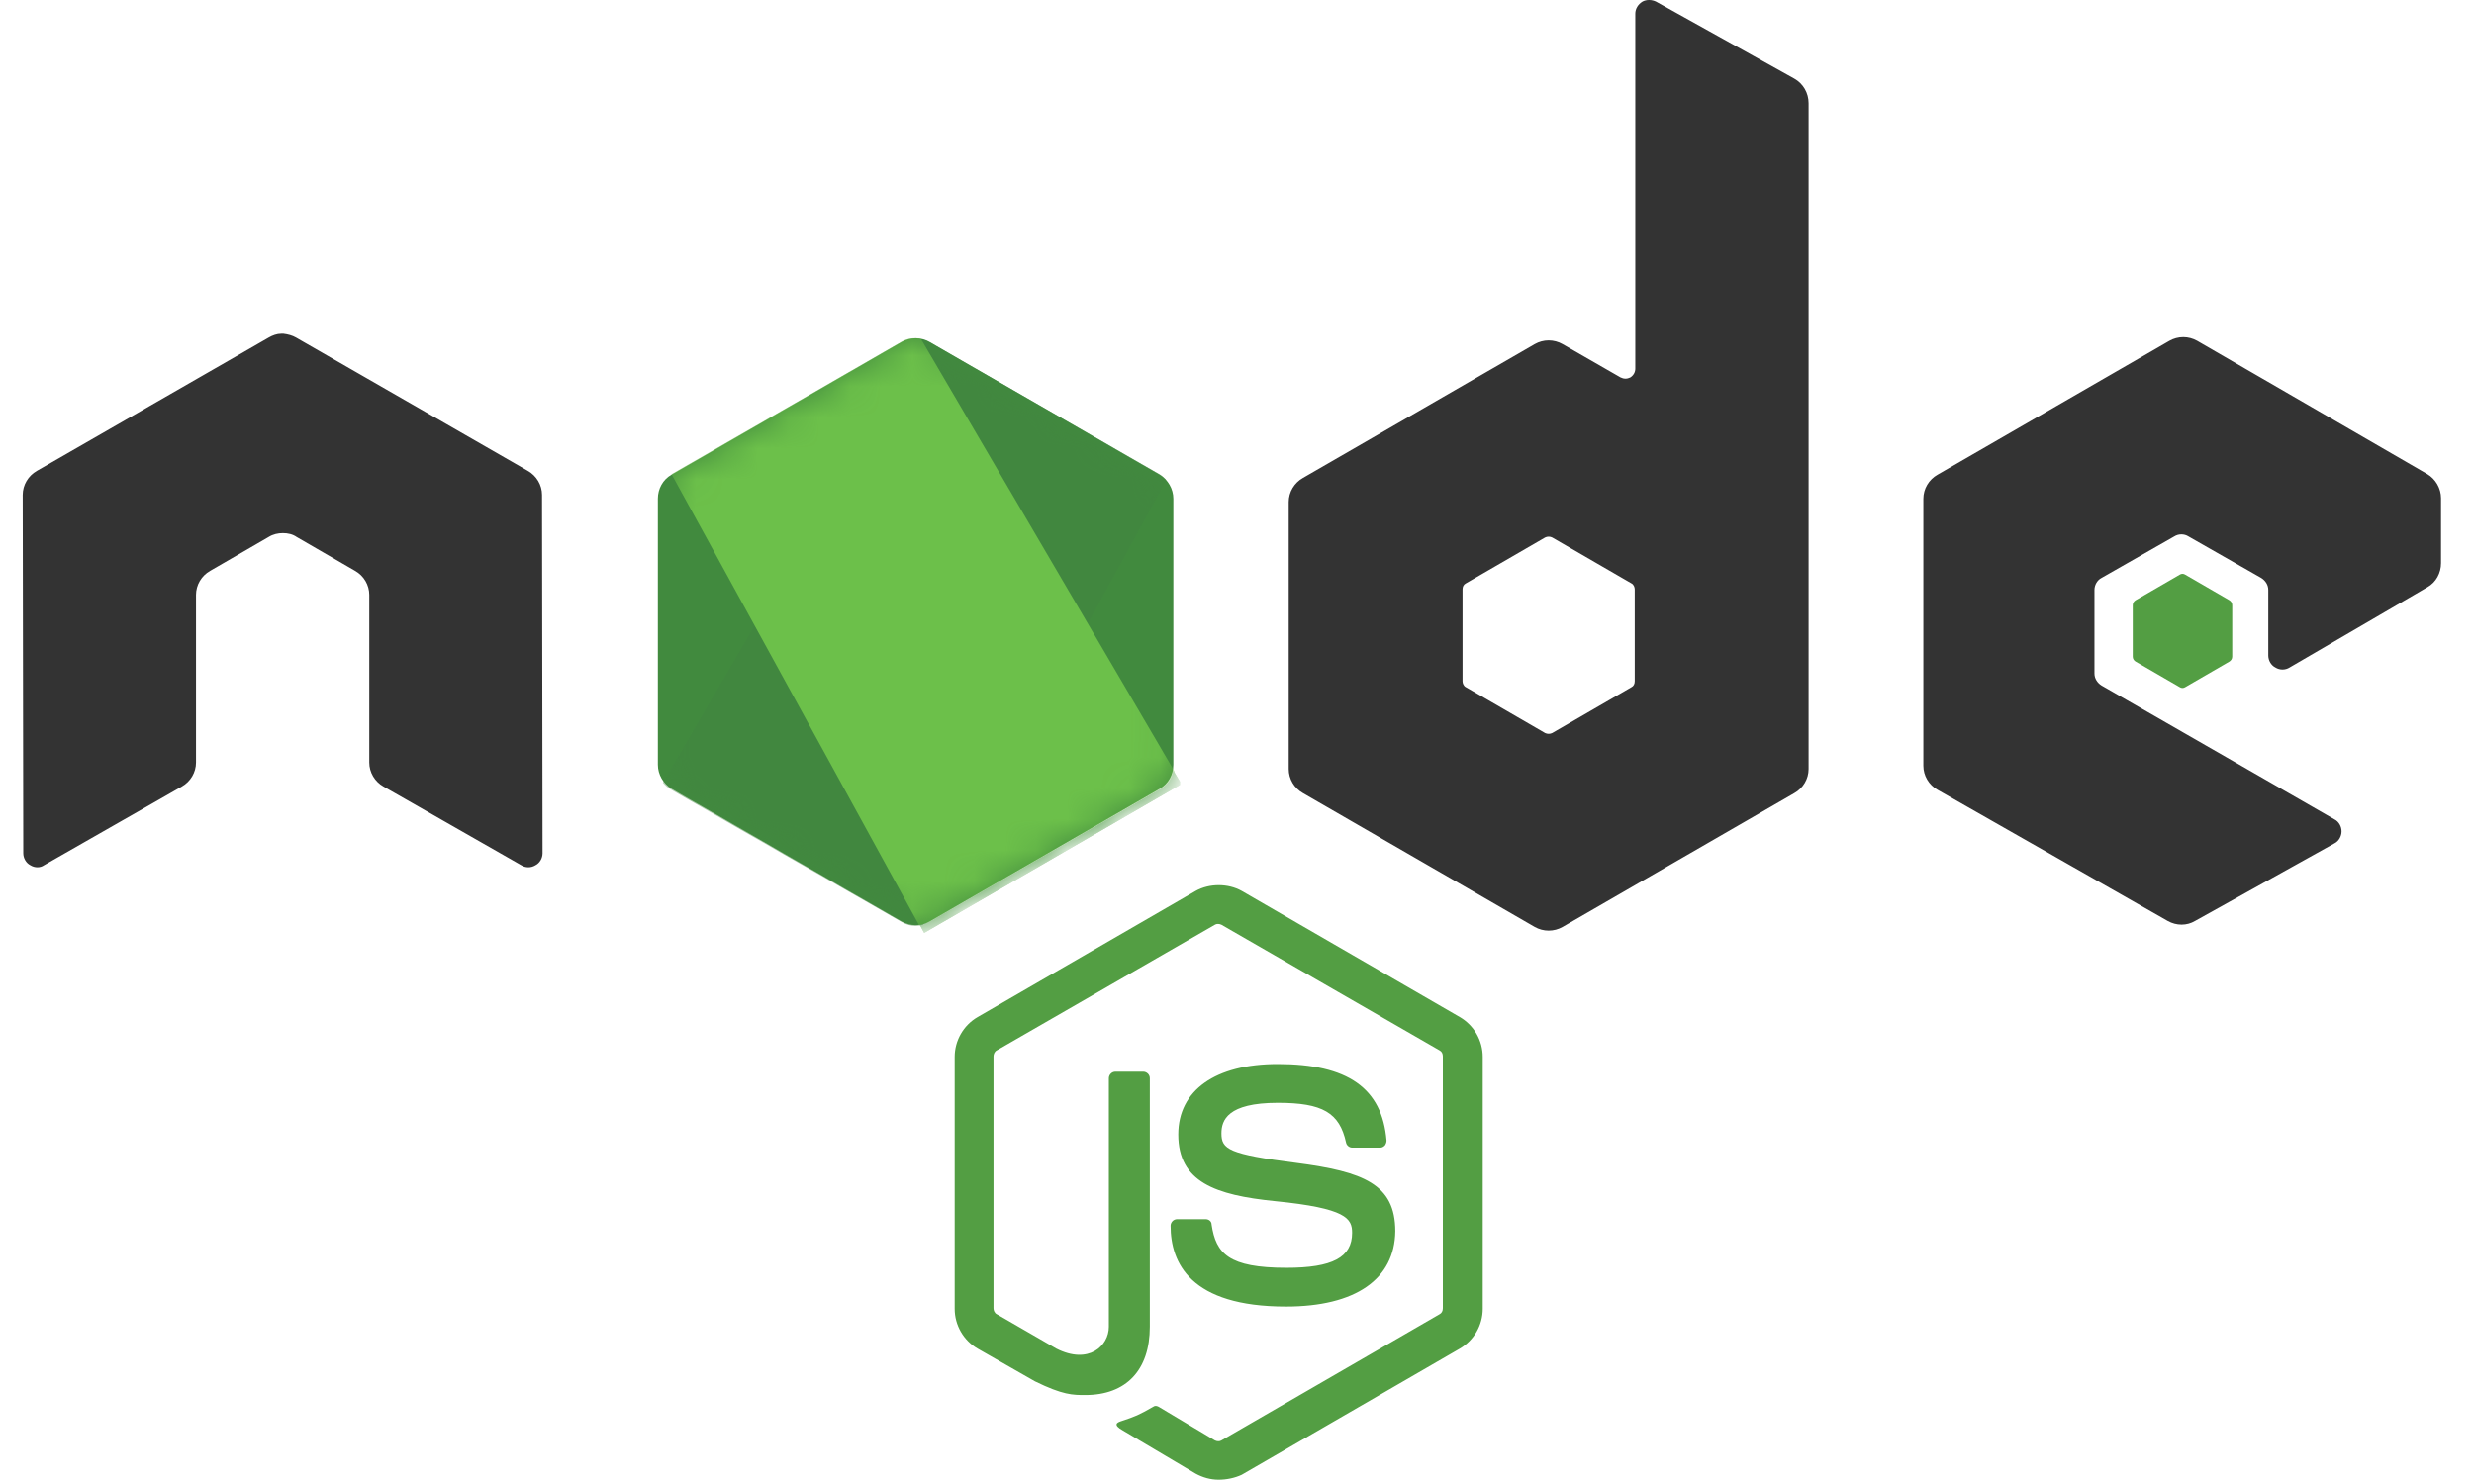 <svg width="80" height="48" viewBox="0 0 80 48" fill="none" xmlns="http://www.w3.org/2000/svg">
<g clip-path="url(#clip0_1965_26505)">
<path d="M39.408 47.862C39.144 47.862 38.896 47.791 38.666 47.667L36.315 46.272C35.962 46.077 36.139 46.007 36.245 45.971C36.722 45.812 36.81 45.777 37.305 45.494C37.358 45.459 37.429 45.477 37.482 45.512L39.285 46.59C39.356 46.625 39.444 46.625 39.497 46.59L46.55 42.508C46.62 42.473 46.656 42.402 46.656 42.314V34.169C46.656 34.081 46.62 34.01 46.55 33.975L39.497 29.911C39.426 29.876 39.338 29.876 39.285 29.911L32.232 33.975C32.161 34.01 32.126 34.099 32.126 34.169V42.314C32.126 42.385 32.161 42.473 32.232 42.508L34.159 43.621C35.202 44.151 35.856 43.533 35.856 42.915V34.876C35.856 34.77 35.944 34.664 36.068 34.664H36.969C37.075 34.664 37.181 34.752 37.181 34.876V42.915C37.181 44.31 36.421 45.123 35.096 45.123C34.689 45.123 34.371 45.123 33.469 44.681L31.613 43.621C31.154 43.356 30.871 42.862 30.871 42.332V34.187C30.871 33.657 31.154 33.162 31.613 32.897L38.666 28.816C39.108 28.569 39.709 28.569 40.151 28.816L47.204 32.897C47.663 33.162 47.946 33.657 47.946 34.187V42.332C47.946 42.862 47.663 43.356 47.204 43.621L40.151 47.703C39.921 47.809 39.656 47.862 39.408 47.862ZM41.583 42.261C38.489 42.261 37.853 40.848 37.853 39.646C37.853 39.54 37.941 39.434 38.065 39.434H38.984C39.09 39.434 39.179 39.505 39.179 39.611C39.32 40.547 39.727 41.007 41.6 41.007C43.085 41.007 43.722 40.671 43.722 39.876C43.722 39.416 43.545 39.081 41.229 38.851C39.303 38.657 38.101 38.233 38.101 36.696C38.101 35.265 39.303 34.416 41.318 34.416C43.58 34.416 44.694 35.194 44.835 36.89C44.835 36.943 44.818 36.996 44.782 37.049C44.747 37.084 44.694 37.12 44.641 37.12H43.722C43.633 37.12 43.545 37.049 43.527 36.961C43.315 35.989 42.767 35.671 41.318 35.671C39.691 35.671 39.497 36.236 39.497 36.66C39.497 37.173 39.727 37.332 41.919 37.614C44.093 37.897 45.118 38.303 45.118 39.823C45.1 41.378 43.828 42.261 41.583 42.261Z" fill="#539E43"/>
<path d="M17.527 16.007C17.527 15.689 17.35 15.389 17.067 15.229L9.572 10.919C9.449 10.848 9.307 10.813 9.166 10.795H9.095C8.954 10.795 8.812 10.848 8.689 10.919L1.194 15.229C0.911 15.389 0.734 15.689 0.734 16.007L0.752 27.597C0.752 27.756 0.841 27.915 0.982 27.986C1.123 28.074 1.3 28.074 1.424 27.986L5.878 25.441C6.161 25.282 6.338 24.982 6.338 24.664V19.24C6.338 18.922 6.514 18.622 6.797 18.463L8.689 17.367C8.83 17.279 8.989 17.244 9.148 17.244C9.307 17.244 9.466 17.279 9.59 17.367L11.482 18.463C11.764 18.622 11.941 18.922 11.941 19.24V24.664C11.941 24.982 12.118 25.282 12.401 25.441L16.855 27.986C16.997 28.074 17.173 28.074 17.315 27.986C17.456 27.915 17.544 27.756 17.544 27.597L17.527 16.007ZM53.551 0.053C53.41 -0.018 53.233 -0.018 53.109 0.053C52.968 0.141 52.879 0.283 52.879 0.442V11.926C52.879 12.032 52.826 12.138 52.72 12.208C52.614 12.261 52.508 12.261 52.402 12.208L50.528 11.131C50.391 11.053 50.236 11.011 50.077 11.011C49.919 11.011 49.764 11.053 49.627 11.131L42.132 15.459C41.849 15.618 41.672 15.919 41.672 16.237V24.876C41.672 25.194 41.849 25.494 42.132 25.653L49.627 29.982C49.764 30.06 49.919 30.101 50.077 30.101C50.236 30.101 50.391 30.06 50.528 29.982L58.023 25.653C58.306 25.494 58.483 25.194 58.483 24.876V3.339C58.483 3.004 58.306 2.703 58.023 2.544L53.551 0.053ZM52.861 22.032C52.861 22.12 52.826 22.191 52.755 22.226L50.192 23.71C50.157 23.727 50.117 23.736 50.077 23.736C50.038 23.736 49.998 23.727 49.962 23.71L47.4 22.226C47.329 22.191 47.293 22.102 47.293 22.032V19.063C47.293 18.975 47.329 18.904 47.4 18.869L49.962 17.385C49.998 17.367 50.038 17.358 50.077 17.358C50.117 17.358 50.157 17.367 50.192 17.385L52.755 18.869C52.826 18.904 52.861 18.993 52.861 19.063V22.032ZM78.492 18.993C78.775 18.834 78.934 18.533 78.934 18.215V16.113C78.934 15.795 78.757 15.495 78.492 15.336L71.05 11.025C70.913 10.947 70.757 10.905 70.6 10.905C70.441 10.905 70.286 10.947 70.149 11.025L62.654 15.353C62.371 15.512 62.194 15.812 62.194 16.131V24.77C62.194 25.088 62.371 25.388 62.654 25.547L70.096 29.788C70.379 29.947 70.714 29.947 70.98 29.788L75.487 27.279C75.628 27.208 75.717 27.049 75.717 26.89C75.717 26.731 75.628 26.572 75.487 26.502L67.957 22.173C67.816 22.085 67.727 21.943 67.727 21.784V19.081C67.727 18.922 67.816 18.763 67.957 18.692L70.308 17.35C70.377 17.306 70.456 17.284 70.538 17.284C70.619 17.284 70.699 17.306 70.767 17.35L73.118 18.692C73.26 18.781 73.348 18.922 73.348 19.081V21.201C73.348 21.36 73.436 21.519 73.578 21.59C73.719 21.678 73.896 21.678 74.037 21.59L78.492 18.993Z" fill="#333333"/>
<path d="M70.485 18.587C70.511 18.569 70.542 18.56 70.573 18.56C70.605 18.56 70.635 18.569 70.662 18.587L72.094 19.417C72.147 19.452 72.182 19.505 72.182 19.576V21.237C72.182 21.307 72.147 21.36 72.094 21.396L70.662 22.226C70.635 22.243 70.605 22.253 70.573 22.253C70.542 22.253 70.511 22.243 70.485 22.226L69.053 21.396C69 21.36 68.965 21.307 68.965 21.237V19.576C68.965 19.505 69 19.452 69.053 19.417L70.485 18.587Z" fill="#539E43"/>
<path d="M30.058 11.06C29.921 10.982 29.766 10.941 29.608 10.941C29.45 10.941 29.294 10.982 29.157 11.06L21.715 15.353C21.433 15.512 21.273 15.812 21.273 16.13V24.735C21.273 25.053 21.45 25.353 21.715 25.512L29.157 29.805C29.294 29.883 29.45 29.924 29.608 29.924C29.766 29.924 29.921 29.883 30.058 29.805L37.5 25.512C37.783 25.353 37.942 25.053 37.942 24.735V16.131C37.942 15.813 37.765 15.512 37.5 15.353L30.058 11.06Z" fill="url(#paint0_linear_1965_26505)"/>
<mask id="mask0_1965_26505" style="mask-type:luminance" maskUnits="userSpaceOnUse" x="21" y="10" width="17" height="20">
<path d="M30.058 11.06C29.921 10.982 29.766 10.941 29.608 10.941C29.45 10.941 29.294 10.982 29.157 11.06L21.715 15.353C21.433 15.512 21.273 15.812 21.273 16.13V24.735C21.273 25.053 21.45 25.353 21.715 25.512L29.157 29.805C29.294 29.883 29.45 29.924 29.608 29.924C29.766 29.924 29.921 29.883 30.058 29.805L37.5 25.512C37.783 25.353 37.942 25.053 37.942 24.735V16.131C37.942 15.813 37.765 15.512 37.5 15.353L30.058 11.06Z" fill="white"/>
</mask>
<g mask="url(#mask0_1965_26505)">
<path d="M37.519 15.353L30.042 11.06C29.968 11.023 29.892 10.993 29.812 10.972L21.434 25.318C21.503 25.403 21.587 25.474 21.681 25.53L29.158 29.823C29.37 29.947 29.618 29.982 29.847 29.911L37.714 15.53C37.66 15.46 37.59 15.406 37.519 15.353Z" fill="url(#paint1_linear_1965_26505)"/>
</g>
<mask id="mask1_1965_26505" style="mask-type:luminance" maskUnits="userSpaceOnUse" x="21" y="10" width="17" height="20">
<path d="M30.058 11.06C29.921 10.982 29.766 10.941 29.608 10.941C29.45 10.941 29.294 10.982 29.157 11.06L21.715 15.353C21.433 15.512 21.273 15.812 21.273 16.13V24.735C21.273 25.053 21.45 25.353 21.715 25.512L29.157 29.805C29.294 29.883 29.45 29.924 29.608 29.924C29.766 29.924 29.921 29.883 30.058 29.805L37.5 25.512C37.783 25.353 37.942 25.053 37.942 24.735V16.131C37.942 15.813 37.765 15.512 37.5 15.353L30.058 11.06Z" fill="white"/>
</mask>
<g mask="url(#mask1_1965_26505)">
<path fill-rule="evenodd" clip-rule="evenodd" d="M37.535 25.512C37.747 25.389 37.906 25.177 37.977 24.947L29.775 10.954C29.563 10.919 29.333 10.937 29.139 11.06L21.715 15.336L29.722 29.929C29.838 29.91 29.952 29.875 30.058 29.823L37.535 25.512L37.535 25.512Z" fill="url(#paint2_linear_1965_26505)"/>
<path fill-rule="evenodd" clip-rule="evenodd" d="M37.537 25.512L30.078 29.805C29.973 29.859 29.859 29.895 29.742 29.911L29.884 30.176L38.156 25.389V25.282L37.944 24.929C37.909 25.176 37.749 25.388 37.537 25.512Z" fill="url(#paint3_linear_1965_26505)"/>
<path fill-rule="evenodd" clip-rule="evenodd" d="M37.537 25.512L30.078 29.805C29.973 29.859 29.859 29.895 29.742 29.911L29.884 30.176L38.156 25.389V25.282L37.944 24.929C37.909 25.176 37.749 25.388 37.537 25.512Z" fill="url(#paint4_linear_1965_26505)"/>
</g>
</g>
<defs>
<linearGradient id="paint0_linear_1965_26505" x1="1157.89" y1="342.906" x2="342.775" y2="1624.31" gradientUnits="userSpaceOnUse">
<stop stop-color="#41873F"/>
<stop offset="0.329" stop-color="#418B3D"/>
<stop offset="0.635" stop-color="#419637"/>
<stop offset="0.932" stop-color="#3FA92D"/>
<stop offset="1" stop-color="#3FAE2A"/>
</linearGradient>
<linearGradient id="paint1_linear_1965_26505" x1="725.978" y1="1057.85" x2="2768.34" y2="-52.316" gradientUnits="userSpaceOnUse">
<stop offset="0.138" stop-color="#41873F"/>
<stop offset="0.403" stop-color="#54A044"/>
<stop offset="0.714" stop-color="#66B848"/>
<stop offset="0.908" stop-color="#6CC04A"/>
</linearGradient>
<linearGradient id="paint2_linear_1965_26505" x1="-49.66" y1="960.434" x2="1672.32" y2="960.434" gradientUnits="userSpaceOnUse">
<stop offset="0.092" stop-color="#6CC04A"/>
<stop offset="0.286" stop-color="#66B848"/>
<stop offset="0.597" stop-color="#54A044"/>
<stop offset="0.862" stop-color="#41873F"/>
</linearGradient>
<linearGradient id="paint3_linear_1965_26505" x1="-844.129" y1="288.736" x2="877.833" y2="288.736" gradientUnits="userSpaceOnUse">
<stop offset="0.092" stop-color="#6CC04A"/>
<stop offset="0.286" stop-color="#66B848"/>
<stop offset="0.597" stop-color="#54A044"/>
<stop offset="0.862" stop-color="#41873F"/>
</linearGradient>
<linearGradient id="paint4_linear_1965_26505" x1="1128.7" y1="-1082.61" x2="692.868" y2="1202.25" gradientUnits="userSpaceOnUse">
<stop stop-color="#41873F"/>
<stop offset="0.329" stop-color="#418B3D"/>
<stop offset="0.635" stop-color="#419637"/>
<stop offset="0.932" stop-color="#3FA92D"/>
<stop offset="1" stop-color="#3FAE2A"/>
</linearGradient>
<clipPath id="clip0_1965_26505">
<rect width="78.316" height="48" fill="white" transform="translate(0.695)"/>
</clipPath>
</defs>
</svg>
